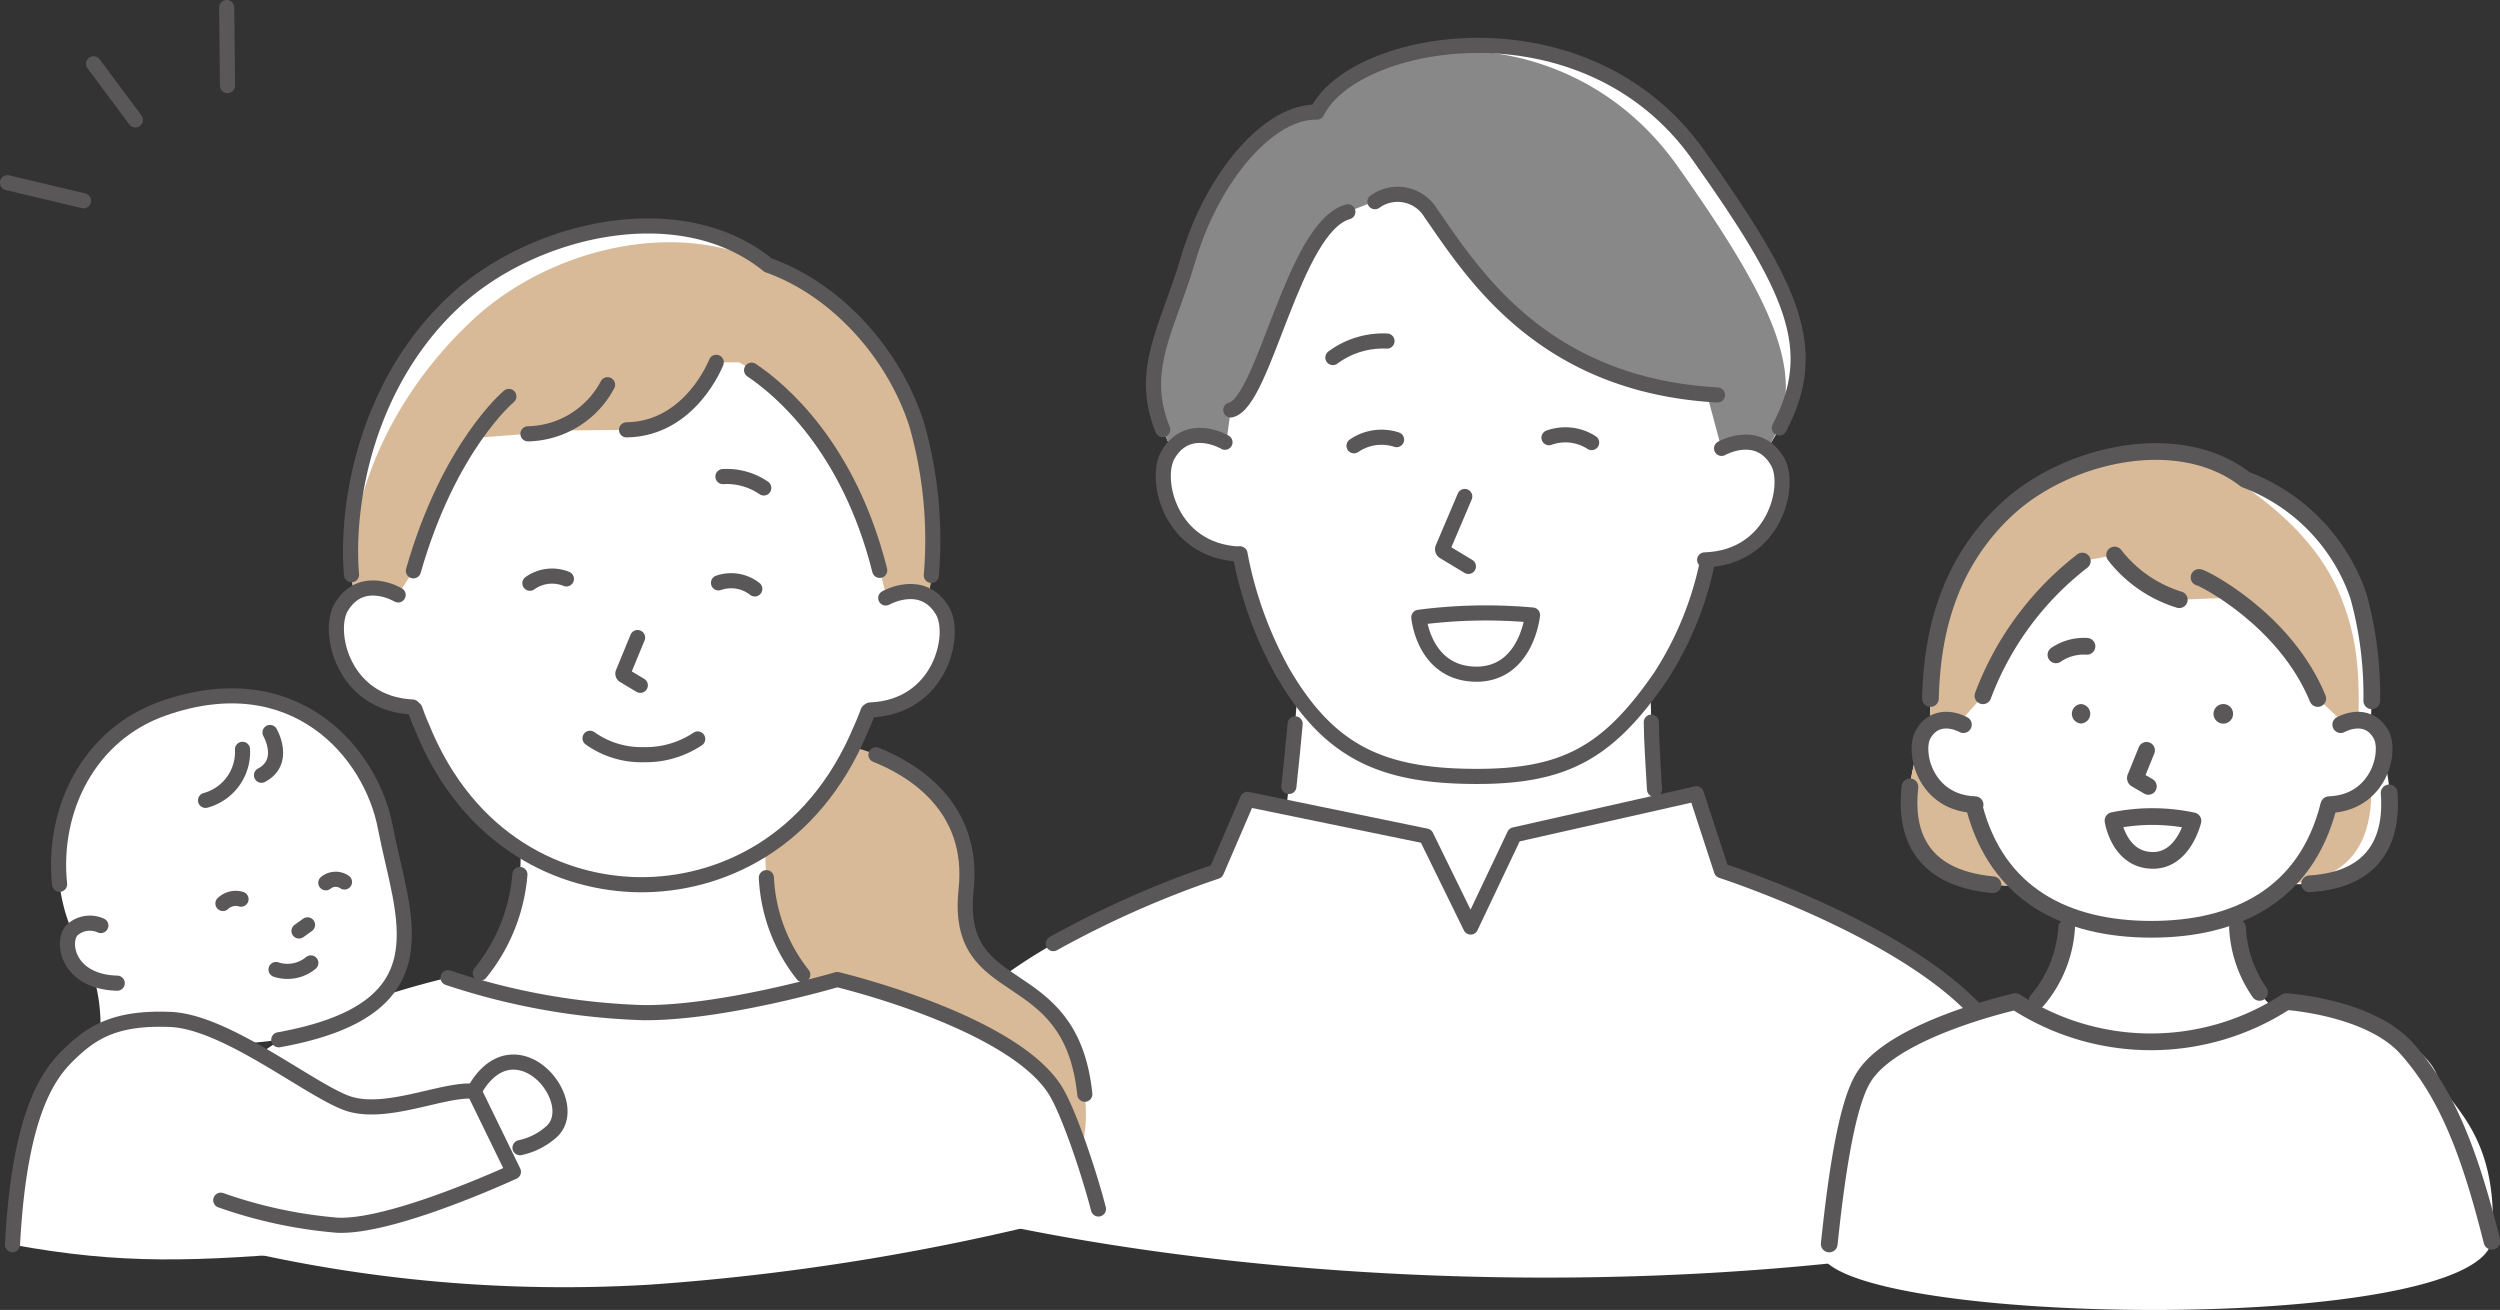 <svg xmlns="http://www.w3.org/2000/svg" viewBox="0 0 219.9 115.22"><rect x="0" y="0" width="219.9" height="115.22" fill="#333333" stroke="none"/><defs><style>.cls-1{fill:#fff;}.cls-2,.cls-5{fill:none;stroke:#595757;stroke-linecap:round;stroke-linejoin:round;}.cls-2{stroke-width:1.33px;}.cls-3{fill:#888;}.cls-4{fill:#d8b998;}.cls-5{stroke-width:1.47px;}.cls-6{fill:#595757;}</style></defs><g id="レイヤー_2" data-name="レイヤー 2"><g id="contents"><path class="cls-1" d="M111.41,79.35c1.63-3,2.7-18.14,2.7-18.14l31.07-.54s.2,15.07,1.76,18.14l-18,20.6Z"/><path class="cls-1" d="M129.31,68.29c8.22.11,12.07-2,16.73-8.74,4.52-6.51,5.37-19.72,5.37-19.72S155.53,10.31,130.07,10,108,39.26,108,39.26s.85,13,4.85,19.86S121.32,68.19,129.31,68.29Z"/><path class="cls-1" d="M109,48.74c-6.16-.3-7.51-6.67-6.25-8.76,1.79-3,5-1.08,5-1.08l2.11.77.54,9.2Z"/><path class="cls-1" d="M149.94,49.25c6.17-.19,7.64-6.53,6.42-8.64-1.73-3-4.93-1.17-4.93-1.17l-2.12.73-.72,9.18Z"/><path class="cls-2" d="M128.84,43.67l-1.93,4.54a.25.25,0,0,0,.11.32l2.14,1.29"/><path class="cls-2" d="M117.24,31.45A7.41,7.41,0,0,1,122,30"/><path class="cls-2" d="M134.8,54.1a45.27,45.27,0,0,0-10,.2s.44,5.09,5.22,5C134.3,59.17,134.8,54.1,134.8,54.1Z"/><path class="cls-2" d="M109.07,48.72a34.29,34.29,0,0,0,3.75,10.4c4,6.88,8.5,9.07,16.49,9.17,8.22.11,12.07-2,16.73-8.74a29.41,29.41,0,0,0,4.17-10.24"/><path class="cls-2" d="M145.25,63.52c0,1.38.17,4.07.28,5.91"/><path class="cls-2" d="M113.37,69.18c.21-1.89.43-4.15.55-5.51"/><path class="cls-1" d="M149.39,13.64c-9.94-14-30.29-10.44-33.55-3.78-4.1-.13-9.14,5.49-11.35,13-2,6.78-4.91,10.37-1.36,16.72,1.84-2.47,4.74-.71,4.74-.71l.39-2.81c2.95-.66,5.5-16.1,10.3-17.43l2.38-.93a3.4,3.4,0,0,1,4.91,1c3.59,5.14,9.52,14.75,24.3,16l1.28,4.76s2.22-1.27,4,.05C160.55,31.57,158.48,26.46,149.39,13.64Z"/><path class="cls-3" d="M147.55,14.61C137.61.58,119.1,3.2,115.84,9.86c-4.1-.13-9.14,5.49-11.35,13-2,6.78-4.91,10.37-1.36,16.72,1.84-2.47,4.74-.71,4.74-.71l.39-2.81c2.95-.66,5.5-16.1,10.3-17.43l2.38-.93a3.4,3.4,0,0,1,4.91,1c3.59,5.14,9.52,14.75,24.3,16l1.28,4.76s2.22-1.27,4,.05C159.14,33.7,156.64,27.43,147.55,14.61Z"/><path class="cls-2" d="M102.27,37.79c-2.13-5.29.41-8.81,2.22-14.93,2.21-7.51,7.25-13.13,11.35-13,3.26-6.66,23.61-10.25,33.55,3.78,8.36,11.78,10.78,17.05,7.12,24"/><path class="cls-2" d="M118.56,18.63c-4.8,1.33-7.35,16.77-10.3,17.43"/><path class="cls-2" d="M151.07,34.74c-15.46-.86-21.56-10.76-25.22-16a3.4,3.4,0,0,0-4.91-1"/><path class="cls-2" d="M109,48.74c-6.16-.3-7.51-6.67-6.25-8.76,1.79-3,5-1.08,5-1.08"/><path class="cls-2" d="M149.94,49.25c6.17-.19,7.64-6.53,6.42-8.64-1.73-3-4.93-1.17-4.93-1.17"/><path class="cls-2" d="M119.1,39.21a4.26,4.26,0,0,1,3.74-.54"/><path class="cls-2" d="M140,38.93a4.25,4.25,0,0,0-3.75-.43"/><path class="cls-1" d="M180.66,108.06a116,116,0,0,0-4.31-15.38c-3.72-9.24-24.93-16.1-24.93-16.1l-2.21-6.76-16,3.61-3.85,8.11-3.92-8-15.71-3.23L107,76.65s-21.2,6.93-24.89,16.18a81.39,81.39,0,0,0-3.2,12.65s19.2,6,50.3,6.81S180.66,108.06,180.66,108.06Z"/><path class="cls-2" d="M180.66,108.06a116,116,0,0,0-4.31-15.38c-3.72-9.24-24.93-16.1-24.93-16.1l-2.21-6.76-16,3.61-3.85,8.11-3.92-8-15.71-3.23L107,76.65A86.86,86.86,0,0,0,92.65,83"/><path class="cls-4" d="M67.86,86.84s2.62,7.08,11.8,13.64c6,4.29,17,7.78,15.76-4.23S83.9,88.36,85,78.22,75,65.71,75,65.71l-10-.06Z"/><path class="cls-1" d="M67.33,74.52C67.08,85.81,74,88.32,74,88.32L56.14,105.77,37.7,89.52a16.32,16.32,0,0,0,8.06-15.14Z"/><path class="cls-1" d="M56.32,77.82c6.87.05,15.51-3.49,19.76-13.68,0,0,5.41-12.41,1.41-22.88-3.59-9.43-10.39-16-20.83-16.65-10.45.55-17.33,7-21,16.38-4.12,10.42,1.13,22.89,1.13,22.89C40.85,74.13,49.47,77.78,56.32,77.82Z"/><path class="cls-1" d="M36.29,62.19c-6.18-.3-7.54-6.69-6.27-8.79,1.8-3,5-1.07,5-1.07l2.11.77.54,9.22Z"/><path class="cls-2" d="M56.08,56.08,54.8,59.19a.19.19,0,0,0,.07.22l1.45.87"/><path class="cls-2" d="M63.59,41.92a5.74,5.74,0,0,1,3.59,1"/><path class="cls-2" d="M61.37,65a8.23,8.23,0,0,1-4.74,1.38,7.77,7.77,0,0,1-4.73-1.44"/><path class="cls-1" d="M76.53,62.45c6.18-.23,7.62-6.6,6.38-8.71-1.76-3-5-1.14-5-1.14l-2.11.74-.66,9.22Z"/><path class="cls-2" d="M36.5,62.39c.35,1,.59,1.5.59,1.5C41.2,74.13,49.47,77.78,56.32,77.82s15.16-3.5,19.4-13.69c0,0,.27-.56.64-1.56"/><path class="cls-2" d="M42.25,85.59a15.8,15.8,0,0,0,3.48-8.67"/><path class="cls-2" d="M67.41,77.2a14.89,14.89,0,0,0,3.2,8.53"/><path class="cls-1" d="M96.62,106.34c-.94-3.61-2.69-8.65-3.77-10.39-3.79-6.14-19.21-9.79-19.21-9.79s-10.13,3-17.12,2.91A60,60,0,0,1,39.41,86S24,89.42,20.08,95.51c-1.06,1.67-3.95,9.5-4.91,12.94A126.6,126.6,0,0,0,57.12,113,205.44,205.44,0,0,0,96.62,106.34Z"/><path class="cls-1" d="M81.7,52.46a36.9,36.9,0,0,0-1.07-15.13c-2-6.26-7.08-11.88-13.06-14C59.78,17,46.83,20.15,40,26.48c-8.51,7.9-9.91,19.85-8.87,25.72,1.75-1.12,3.84.13,3.84.13l1.37-2.12c2.68-8.68,5.22-11.68,5.22-11.68l4.86-.37a9.09,9.09,0,0,0,2.33-.29l6.34-.06c5.64-.08,7.89-5.94,7.89-5.94h2s8.9,4.35,12.4,18.29L78,52.6A4.06,4.06,0,0,1,81.7,52.46Z"/><path class="cls-4" d="M81.7,52.46a36.9,36.9,0,0,0-1.07-15.13c-2-6.26-7.08-11.88-13.06-14-7.84-4.17-19.14-1.55-25.95,4.77C33.1,36,30.11,46.33,31.15,52.2c1.75-1.12,3.84.13,3.84.13l1.37-2.12c2.68-8.68,5.22-11.68,5.22-11.68l4.86-.37a9.09,9.09,0,0,0,2.33-.29l6.34-.06c5.64-.08,7.89-5.94,7.89-5.94h2s8.9,4.35,12.4,18.29L78,52.6A4.06,4.06,0,0,1,81.7,52.46Z"/><path class="cls-2" d="M81.92,50.61a37.09,37.09,0,0,0-1.29-13.28c-2-6.26-7.08-11.88-13.06-14C59.78,17,46.83,20.15,40,26.48c-7.77,7.21-9.61,17.82-9.08,24.07"/><path class="cls-2" d="M66.11,32.56c2.51,1.68,8.54,6.72,11.27,17.61"/><path class="cls-2" d="M55.11,37.81c5.64-.08,7.89-5.94,7.89-5.94"/><path class="cls-2" d="M46.44,38.16a8.11,8.11,0,0,0,7-4.32"/><path class="cls-2" d="M36.36,50.21c3.15-11,8.4-15.34,8.4-15.34"/><path class="cls-2" d="M36.29,62.19c-6.18-.3-7.54-6.69-6.27-8.79,1.8-3,5-1.07,5-1.07"/><path class="cls-2" d="M76.53,62.45c6.18-.23,7.62-6.6,6.38-8.71-1.76-3-5-1.14-5-1.14"/><path class="cls-2" d="M95.42,96.25c-1.23-12-11.52-7.89-10.44-18,.78-7.35-4.8-10.61-7.93-11.86"/><path class="cls-2" d="M46.61,51.3a3.35,3.35,0,0,1,3.21-.38"/><path class="cls-2" d="M66.39,51.8a3.36,3.36,0,0,0-3.19-.53"/><path class="cls-2" d="M96.62,106.34c-.94-3.61-2.69-8.65-3.77-10.39-3.79-6.14-19.21-9.79-19.21-9.79s-10.13,3-17.12,2.91A60,60,0,0,1,39.41,86"/><path class="cls-1" d="M33.9,72.79c-1.25-6.61-8-14.52-19.51-10.49-6.57,2.29-9.83,8.91-9.15,15.48a15.07,15.07,0,0,0,1.07,4.06,14.8,14.8,0,0,1,2.5,9.26,57.15,57.15,0,0,0,11.57.71,32.88,32.88,0,0,0,4.14-.35C39.53,88.76,35.39,80.66,33.9,72.79Z"/><line class="cls-2" x1="27.05" y1="81.35" x2="26.3" y2="81.89"/><path class="cls-2" d="M28.66,77.65a1.37,1.37,0,0,1,1.64-.07"/><path class="cls-2" d="M21.2,79.09a1.63,1.63,0,0,0-1.59.38"/><path class="cls-2" d="M27.34,84.7a3.21,3.21,0,0,1-3.06.58"/><path class="cls-2" d="M23.75,64.43S25.25,67,23,68.19"/><path class="cls-2" d="M21.33,65.91a4.41,4.41,0,0,1-3.25,4.49"/><path class="cls-1" d="M28.65,110c-.12-2.15-.06-1-.14-2.26.39,0,.78.07,1.16.08,4.86.23,15.49-4.71,15.49-4.71L41.71,96c-2.65-.25-7.92,2.41-11.31,1S19.68,89.92,15,89.7c-4.84-.23-6.89,1.1-8.84,3C4.46,94.3,1.59,96.29,1.1,109.48,10.75,111.24,17,111,28.65,110Z"/><path class="cls-2" d="M24.52,91.46c15-2.7,10.87-10.8,9.38-18.67-1.25-6.6-8-14.52-19.51-10.49-6.57,2.29-9.83,8.91-9.15,15.48"/><path class="cls-1" d="M41.71,96s1.37-3,4-2.53,4.65,4.23,2.88,6a6.64,6.64,0,0,1-4.38,1.66Z"/><path class="cls-1" d="M10.31,86.48C6,86.37,5.36,83,6.31,81.84a2.32,2.32,0,0,1,2.56-.43Z"/><path class="cls-2" d="M8.87,81.41a2.32,2.32,0,0,0-2.56.43c-.95,1.13-.27,4.53,4,4.64"/><path class="cls-2" d="M1.1,109.48c.63-12.11,3.42-15.24,5.05-16.81,1.95-1.87,4-3.2,8.84-3s12,6,15.41,7.32,8.66-1.29,11.31-1l3.45,7.08S34.53,108,29.67,107.77a40.83,40.83,0,0,1-10.25-2.2"/><path class="cls-2" d="M41.71,96s1.37-3,4-2.53,4.65,4.23,2.88,6a6,6,0,0,1-2.85,1.48"/><line class="cls-2" x1="19.94" y1="0.66" x2="20.01" y2="7.53"/><line class="cls-2" x1="7.35" y1="17.66" x2="0.66" y2="16.07"/><line class="cls-2" x1="8.23" y1="5.61" x2="11.91" y2="10.55"/><path class="cls-1" d="M201,77.74c14.53.88,7.54-14.51,7.54-14.51a33.28,33.28,0,0,0-1.1-10.79,16.71,16.71,0,0,0-9.94-10.26c-5.93-4.59-15.73-2.2-20.86,2.49-6.78,6.19-6.87,14.44-6.87,18.6,0,0-7.57,15,7.83,14.63Z"/><path class="cls-4" d="M201,77.74c11.56-.41,6.45-14.4,6.45-14.4.14-5-.3-7.83-1.68-11.15-1.9-4.53-5.76-7.64-8.54-9.55-5.93-4.59-15.46-2.66-20.59,2-6.78,6.19-6.87,14.44-6.87,18.6,0,0-7.57,15,7.83,14.63Z"/><path class="cls-1" d="M189.23,81.74c8,0,14.49-3.49,16-12.66,3-18.39-8-26.89-16-26.89s-18.92,8.5-16,26.89C174.74,78.25,181.22,81.74,189.23,81.74Z"/><path class="cls-1" d="M196.76,80c-.12,7.83,4.67,9.55,4.67,9.55l-12.3,12.19-12.88-11.2A11.33,11.33,0,0,0,181.79,80Z"/><path class="cls-5" d="M196.81,81.6a10.88,10.88,0,0,0,1.94,5.69"/><path class="cls-5" d="M179.19,88a10.91,10.91,0,0,0,2.59-6.39"/><path class="cls-1" d="M173.73,70.78c-4.41-.15-5.45-4.7-4.56-6.21,1.25-2.14,3.53-.83,3.53-.83l1.52.53.48,6.59Z"/><path class="cls-4" d="M196.25,52.57c.29,0,4.66,2.7,7.62,8.87l2.28,2.13.9-1.07S206,41.57,189.58,41.57C173,41.57,171,62.66,171,62.66l1.33.91,2.1-2.37a26.91,26.91,0,0,1,8.74-11.85l2.88-.53a11.44,11.44,0,0,0,5.69,3.93Z"/><path class="cls-6" d="M183.86,62.77a.86.86,0,0,1-.85.87.86.86,0,0,1,0-1.71A.86.86,0,0,1,183.86,62.77Z"/><path class="cls-6" d="M196.42,62.77a.86.86,0,1,1-.87-.84A.85.85,0,0,1,196.42,62.77Z"/><path class="cls-5" d="M188.81,66l-.95,2.35a.13.13,0,0,0,0,.17l1.11.65"/><path class="cls-5" d="M183.57,56.85a4.35,4.35,0,0,0-2.73.75"/><path class="cls-5" d="M208.62,61.64a32.59,32.59,0,0,0-1.17-9.2,16.71,16.71,0,0,0-9.94-10.26c-5.93-4.59-15.73-2.2-20.86,2.49-5.89,5.38-6.73,12.31-6.85,16.77"/><path class="cls-5" d="M203.15,77.74c6.08-.37,7.29-4.3,7-8"/><path class="cls-5" d="M168,69.21c-.43,3.74.62,8,7.3,8.61"/><path class="cls-5" d="M193.43,50.79c.29,0,7.57,3.66,10.44,10.65"/><path class="cls-5" d="M186,48.82a11.44,11.44,0,0,0,5.69,3.93"/><path class="cls-5" d="M174.42,61.2a26.91,26.91,0,0,1,8.74-11.85"/><path class="cls-1" d="M219.22,108.9c.59-9.35-4-11.72-4.77-14.09-1.51-4.78-13.38-6.71-13.38-6.71a21.81,21.81,0,0,1-23.82,0s-10.81,2.41-13.38,6.71c-1.9,3.17-3.15,4.21-3.8,15C159.66,116.68,218.66,117.68,219.22,108.9Z"/><path class="cls-5" d="M172.7,63.74s-2.28-1.31-3.53.83c-.89,1.51.15,6.06,4.56,6.21"/><path class="cls-1" d="M204.86,70.78c4.41-.15,5.45-4.7,4.56-6.21-1.25-2.14-3.53-.83-3.53-.83l-1.52.53-.49,6.59Z"/><path class="cls-5" d="M205.89,63.74s2.28-1.31,3.53.83c.89,1.51-.15,6.06-4.56,6.21"/><path class="cls-5" d="M173.65,70.94c2,7.78,8.13,10.8,15.58,10.8s13.57-3,15.58-10.8"/><path class="cls-5" d="M192.89,72.2s-.8,3.48-3.51,3.48c-3,0-3.52-3.5-3.52-3.5A17.11,17.11,0,0,1,192.89,72.2Z"/><path class="cls-5" d="M160.9,109.42c.71-6.82,1.64-12.4,3-14.61,2.57-4.3,13.38-6.71,13.38-6.71a21.81,21.81,0,0,0,23.82,0s7.37.47,10.63,4.16c3.46,3.92,5.46,8.92,7.46,16.92"/></g></g></svg>